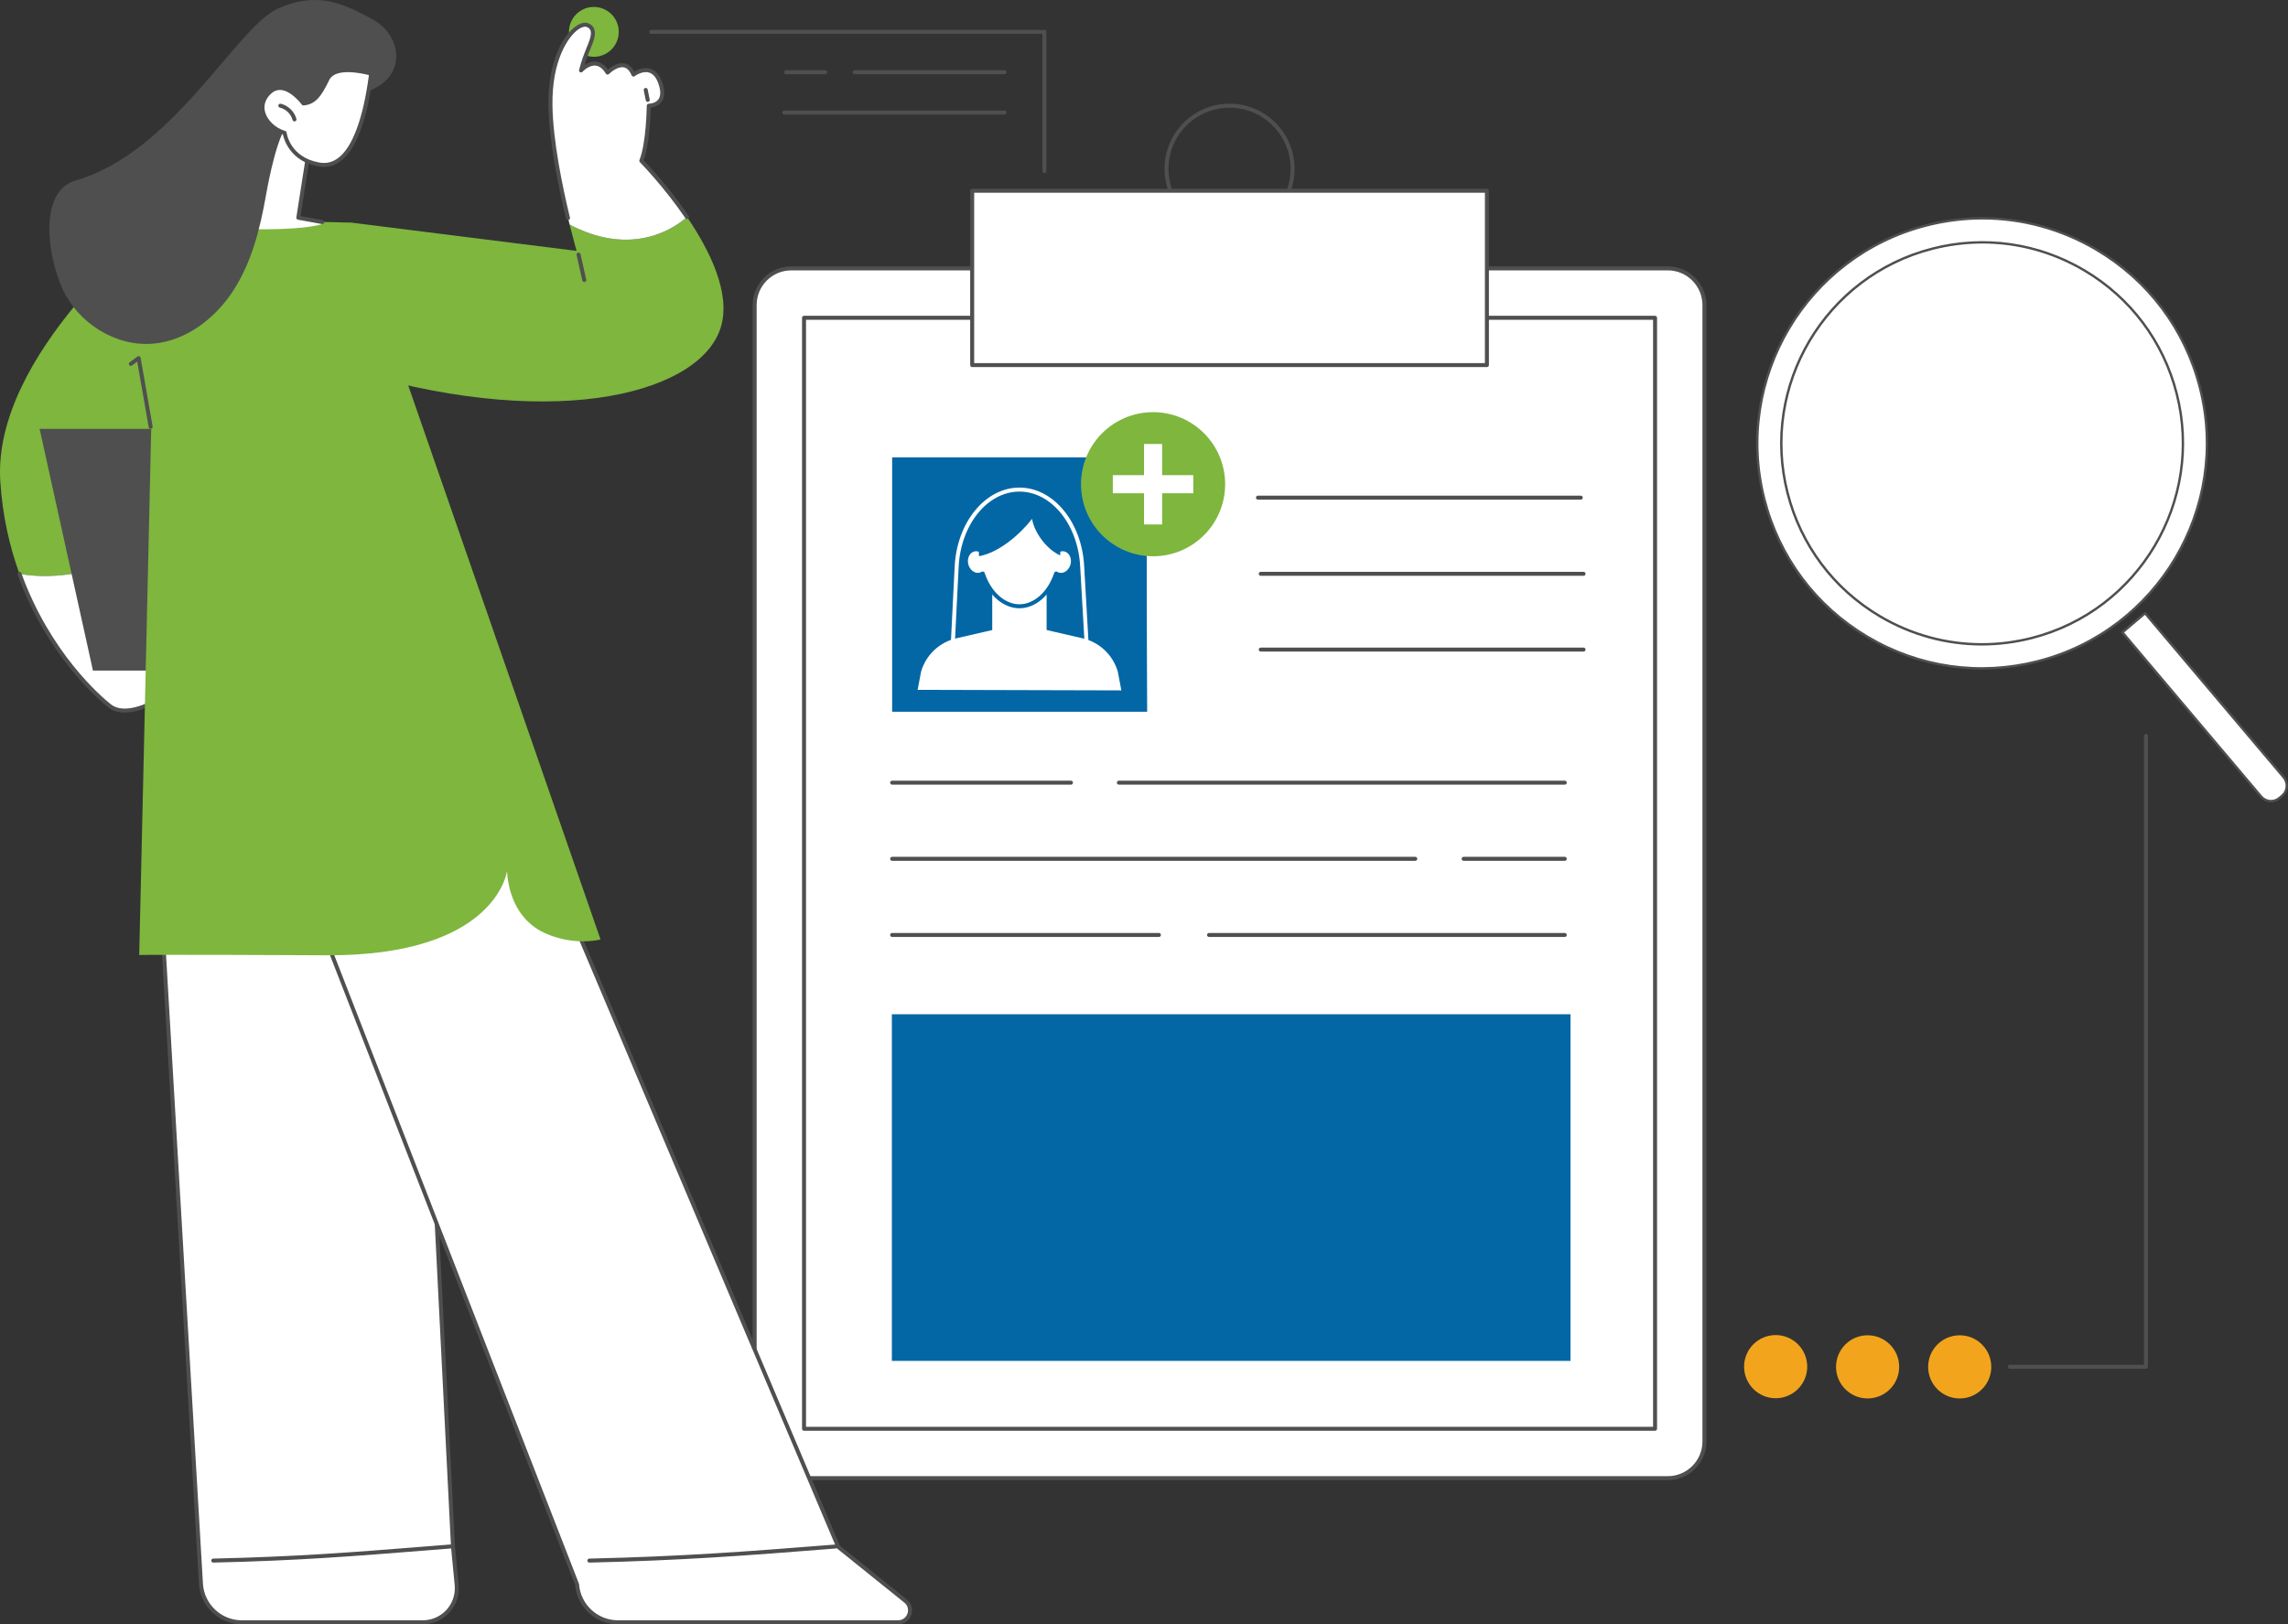 <svg xmlns="http://www.w3.org/2000/svg" width="721" height="512" viewBox="0 0 721 512" fill="none"><rect x="0" y="0" width="721" height="512" fill="#333333" stroke="none"/><g clip-path="url(#clip0_74_5345)"><path d="M387.457 73.708C376.159 73.708 366.964 64.507 366.964 53.197C366.964 41.888 376.156 32.687 387.457 32.687C398.758 32.687 407.95 41.888 407.95 53.197C407.95 64.507 398.758 73.708 387.457 73.708ZM387.457 33.948C376.85 33.948 368.224 42.583 368.224 53.197C368.224 63.812 376.853 72.447 387.457 72.447C398.061 72.447 406.69 63.812 406.69 53.197C406.69 42.583 398.061 33.948 387.457 33.948Z" fill="#4F4F4F"></path><path d="M525.564 84.597H249.353C242.977 84.597 237.809 89.769 237.809 96.149V454.388C237.809 460.769 242.977 465.941 249.353 465.941H525.564C531.939 465.941 537.108 460.769 537.108 454.388V96.149C537.108 89.769 531.939 84.597 525.564 84.597Z" fill="white"></path><path d="M525.561 466.57H249.353C242.639 466.57 237.177 461.105 237.177 454.386V96.15C237.177 89.431 242.639 83.965 249.353 83.965H525.561C532.275 83.965 537.737 89.431 537.737 96.15V454.386C537.737 461.105 532.275 466.57 525.561 466.57ZM249.353 85.226C243.333 85.226 238.437 90.126 238.437 96.15V454.386C238.437 460.41 243.333 465.309 249.353 465.309H525.561C531.58 465.309 536.476 460.41 536.476 454.386V96.15C536.476 90.126 531.58 85.226 525.561 85.226H249.353Z" fill="#4F4F4F"></path><path d="M521.548 451H253.368C253.019 451 252.739 450.716 252.739 450.37V100.168C252.739 99.819 253.022 99.539 253.368 99.539H521.548C521.896 99.539 522.176 99.822 522.176 100.168V450.367C522.176 450.716 521.893 450.997 521.548 450.997V451ZM253.997 449.741H520.919V100.8H253.997V449.741Z" fill="#4F4F4F"></path><path d="M468.561 60.136H306.356V115.084H468.561V60.136Z" fill="white"></path><path d="M468.561 115.713H306.356C306.008 115.713 305.728 115.43 305.728 115.084V60.136C305.728 59.787 306.01 59.507 306.356 59.507H468.561C468.909 59.507 469.189 59.79 469.189 60.136V115.084C469.189 115.433 468.906 115.713 468.561 115.713ZM306.985 114.455H467.932V60.765H306.985V114.455Z" fill="#4F4F4F"></path><path d="M494.895 319.705H281.044V428.975H494.895V319.705Z" fill="#0367A5"></path><path d="M498.136 157.502H396.414C396.065 157.502 395.785 157.219 395.785 156.872C395.785 156.526 396.068 156.243 396.414 156.243H498.136C498.485 156.243 498.765 156.526 498.765 156.872C498.765 157.219 498.482 157.502 498.136 157.502Z" fill="#4F4F4F"></path><path d="M499.014 181.503H397.292C396.943 181.503 396.663 181.219 396.663 180.873C396.663 180.527 396.946 180.244 397.292 180.244H499.014C499.363 180.244 499.643 180.527 499.643 180.873C499.643 181.219 499.36 181.503 499.014 181.503Z" fill="#4F4F4F"></path><path d="M499.014 205.387H397.292C396.943 205.387 396.663 205.104 396.663 204.758C396.663 204.412 396.946 204.129 397.292 204.129H499.014C499.363 204.129 499.643 204.412 499.643 204.758C499.643 205.104 499.36 205.387 499.014 205.387Z" fill="#4F4F4F"></path><path d="M361.359 184.26C361.359 193.716 361.499 224.36 361.499 224.36H281.136V144.159H361.362V184.26H361.359Z" fill="#0367A5"></path><path d="M343.207 217.313H343.201L299.574 216.941C299.403 216.941 299.24 216.869 299.122 216.744C299.005 216.618 298.942 216.452 298.951 216.28L300.84 178.542C301.538 164.61 310.501 153.695 321.245 153.695C331.989 153.695 340.952 164.61 341.649 178.542L343.836 216.646C343.844 216.821 343.784 216.99 343.664 217.115C343.544 217.241 343.381 217.31 343.21 217.31L343.207 217.313ZM300.24 215.688L342.538 216.049L340.392 178.611C339.729 165.345 331.317 154.957 321.245 154.957C311.173 154.957 302.761 165.345 302.098 178.608L300.243 215.688H300.24Z" fill="white"></path><path d="M341.117 201.198L321.247 196.622L301.377 201.198C296.032 202.428 291.774 206.458 290.25 211.724L289.167 217.445L353.362 217.619L352.244 211.724C350.721 206.458 346.462 202.428 341.117 201.198Z" fill="white"></path><path d="M321.245 208.92C316.511 208.92 312.676 205.085 312.676 200.354V184.322H329.811V200.354C329.811 205.085 325.975 208.92 321.242 208.92H321.245Z" fill="white"></path><path d="M335.595 173.21C334.972 173.056 334.34 173.116 333.754 173.339C333.257 165.413 327.849 160.039 321.244 160.039C314.639 160.039 309.234 165.413 308.737 173.339C308.151 173.116 307.519 173.056 306.896 173.21C305.044 173.671 303.981 175.816 304.524 177.998C305.067 180.184 307.01 181.58 308.862 181.119C309.163 181.045 309.437 180.922 309.691 180.767C311.601 186.622 316.056 191.101 321.247 191.101C326.437 191.101 330.893 186.619 332.803 180.767C333.057 180.922 333.331 181.045 333.631 181.119C335.484 181.58 337.427 180.181 337.97 177.998C338.513 175.813 337.453 173.671 335.598 173.21H335.595Z" fill="white"></path><path d="M321.244 191.737C316.259 191.737 311.537 187.709 309.322 181.64C309.22 181.677 309.117 181.709 309.011 181.734C306.824 182.278 304.535 180.67 303.909 178.153C303.609 176.952 303.729 175.719 304.243 174.681C304.775 173.608 305.661 172.87 306.741 172.602C307.207 172.487 307.69 172.467 308.171 172.542C308.965 164.888 314.361 159.41 321.244 159.41C328.126 159.41 333.523 164.888 334.317 172.542C334.797 172.467 335.28 172.487 335.746 172.602C336.824 172.87 337.713 173.608 338.244 174.681C338.759 175.719 338.876 176.952 338.579 178.153C337.953 180.67 335.666 182.278 333.477 181.734C333.371 181.709 333.268 181.677 333.165 181.64C330.95 187.706 326.231 191.737 321.244 191.737ZM309.688 180.144C309.763 180.144 309.837 180.158 309.905 180.184C310.086 180.25 310.226 180.396 310.286 180.579C312.218 186.499 316.622 190.478 321.244 190.478C325.865 190.478 330.27 186.499 332.202 180.579C332.262 180.396 332.402 180.25 332.582 180.184C332.762 180.118 332.962 180.135 333.128 180.236C333.34 180.364 333.56 180.459 333.783 180.513C335.297 180.891 336.901 179.695 337.358 177.85C337.584 176.938 337.498 176.011 337.118 175.242C336.752 174.506 336.161 174.003 335.446 173.826C334.975 173.708 334.469 173.746 333.98 173.932C333.794 174.003 333.583 173.98 333.414 173.874C333.245 173.766 333.14 173.583 333.125 173.385C332.662 166.02 327.666 160.674 321.244 160.674C314.822 160.674 309.825 166.02 309.362 173.385C309.351 173.585 309.242 173.766 309.074 173.874C308.905 173.983 308.696 174.003 308.508 173.932C308.019 173.746 307.513 173.708 307.042 173.826C306.327 174.003 305.733 174.506 305.37 175.242C304.987 176.014 304.904 176.941 305.129 177.85C305.59 179.695 307.193 180.888 308.705 180.513C308.925 180.459 309.145 180.364 309.36 180.236C309.46 180.175 309.571 180.144 309.685 180.144H309.688Z" fill="#0367A5"></path><path d="M308.529 175.33C314.782 174.155 321.305 168.583 325.218 163.566C325.984 168.022 329.931 173.228 334.066 175.059C334.066 175.059 336.036 157.319 321.248 157.891C306.459 158.464 308.529 175.333 308.529 175.333V175.33Z" fill="#0367A5"></path><path d="M363.357 175.344C375.901 175.344 386.07 165.175 386.07 152.631C386.07 140.087 375.901 129.918 363.357 129.918C350.812 129.918 340.643 140.087 340.643 152.631C340.643 165.175 350.812 175.344 363.357 175.344Z" fill="#7EB63E"></path><path d="M376.038 149.78H366.206V139.946H360.504V149.78H350.672V155.483H360.504V165.317H366.206V155.483H376.038V149.78Z" fill="white"></path><path d="M493.094 247.339H352.581C352.232 247.339 351.952 247.055 351.952 246.709C351.952 246.363 352.235 246.08 352.581 246.08H493.094C493.443 246.08 493.723 246.363 493.723 246.709C493.723 247.055 493.44 247.339 493.094 247.339Z" fill="#4F4F4F"></path><path d="M337.487 247.339H281.133C280.784 247.339 280.504 247.055 280.504 246.709C280.504 246.363 280.787 246.08 281.133 246.08H337.487C337.836 246.08 338.116 246.363 338.116 246.709C338.116 247.055 337.833 247.339 337.487 247.339Z" fill="#4F4F4F"></path><path d="M493.095 271.342H461.224C460.875 271.342 460.595 271.058 460.595 270.712C460.595 270.366 460.878 270.083 461.224 270.083H493.095C493.444 270.083 493.724 270.366 493.724 270.712C493.724 271.058 493.441 271.342 493.095 271.342Z" fill="#4F4F4F"></path><path d="M445.981 271.342H281.133C280.784 271.342 280.504 271.058 280.504 270.712C280.504 270.366 280.787 270.083 281.133 270.083H445.981C446.329 270.083 446.61 270.366 446.61 270.712C446.61 271.058 446.327 271.342 445.981 271.342Z" fill="#4F4F4F"></path><path d="M493.094 295.342H380.994C380.645 295.342 380.365 295.059 380.365 294.713C380.365 294.367 380.648 294.084 380.994 294.084H493.094C493.443 294.084 493.723 294.367 493.723 294.713C493.723 295.059 493.44 295.342 493.094 295.342Z" fill="#4F4F4F"></path><path d="M365.2 295.341H281.133C280.784 295.341 280.504 295.058 280.504 294.712C280.504 294.366 280.787 294.083 281.133 294.083H365.2C365.549 294.083 365.829 294.366 365.829 294.712C365.829 295.058 365.546 295.341 365.2 295.341Z" fill="#4F4F4F"></path><path d="M194.988 10.094C195.017 5.756 191.526 2.217 187.192 2.188C182.857 2.159 179.32 5.652 179.291 9.99C179.263 14.327 182.753 17.867 187.088 17.896C191.422 17.925 194.959 14.431 194.988 10.094Z" fill="#7EB63E"></path><path d="M49.115 257.099L63.34 499.447C63.843 506.172 69.44 511.372 76.176 511.372H133.245C139.568 511.372 144.515 505.92 143.909 499.619L142.755 487.609L130.164 237.332L49.112 257.096L49.115 257.099Z" fill="white"></path><path d="M133.246 512.001H76.176C69.148 512.001 63.234 506.506 62.712 499.493L48.486 257.133C48.469 256.83 48.669 256.556 48.967 256.484L130.019 236.72C130.202 236.674 130.393 236.714 130.545 236.826C130.696 236.937 130.787 237.112 130.796 237.298L143.386 487.574L144.541 499.553C144.847 502.733 143.792 505.911 141.646 508.277C139.499 510.639 136.441 511.995 133.248 511.995L133.246 512.001ZM49.773 257.585L63.966 499.41C64.441 505.76 69.803 510.742 76.176 510.742H133.246C136.081 510.742 138.802 509.538 140.711 507.436C142.617 505.333 143.558 502.507 143.283 499.682L142.129 487.671L129.576 238.127L49.773 257.585Z" fill="#4F4F4F"></path><path d="M67.204 492.551C66.864 492.551 66.584 492.279 66.575 491.936C66.567 491.587 66.841 491.301 67.19 491.293C93.9 490.672 110.397 489.359 135.366 487.371L141.945 486.848C142.294 486.819 142.594 487.08 142.623 487.426C142.651 487.772 142.391 488.075 142.045 488.104L135.466 488.627C110.474 490.615 93.965 491.931 67.219 492.551C67.213 492.551 67.21 492.551 67.204 492.551Z" fill="#4F4F4F"></path><path d="M87.541 257.099L181.855 499.447C182.358 506.172 187.954 511.372 194.691 511.372H283.003C286.556 511.372 288.128 506.898 285.361 504.673L264.15 487.612L158.221 237.335L87.541 257.099Z" fill="white"></path><path d="M283.003 512.001H194.691C187.697 512.001 181.803 506.558 181.235 499.59L86.955 257.328C86.889 257.162 86.898 256.976 86.978 256.819C87.058 256.662 87.201 256.542 87.372 256.493L158.052 236.729C158.358 236.643 158.678 236.797 158.801 237.089L264.668 487.22L285.755 504.181C287.227 505.365 287.773 507.282 287.147 509.066C286.521 510.848 284.895 512.001 283.006 512.001H283.003ZM88.378 257.517L182.441 499.219C182.464 499.276 182.478 499.339 182.481 499.399C182.955 505.757 188.317 510.74 194.691 510.74H283.003C284.638 510.74 285.601 509.658 285.958 508.646C286.315 507.633 286.241 506.186 284.966 505.159L263.756 488.098C263.676 488.032 263.61 487.949 263.57 487.852L157.855 238.084L88.378 257.511V257.517Z" fill="#4F4F4F"></path><path d="M185.716 492.551C185.376 492.551 185.096 492.28 185.087 491.936C185.079 491.587 185.353 491.301 185.702 491.293C214.683 490.621 234.085 489.168 263.338 486.851C263.684 486.822 263.987 487.082 264.016 487.429C264.044 487.775 263.784 488.078 263.438 488.106C234.162 490.426 214.746 491.879 185.73 492.554C185.724 492.554 185.722 492.554 185.716 492.554V492.551Z" fill="#4F4F4F"></path><path d="M6.134 180.887C3.036 172.341 0.769 162.579 0.086 151.616C-2.398 111.618 49.115 70.9 49.115 70.9L63.16 70.153L49.115 163.125L51.327 170.725C42.87 175.353 23.872 184.117 6.134 180.89V180.887Z" fill="#7EB63E"></path><path d="M51.327 170.723L63.16 211.387C63.16 211.387 42.884 229.18 34.495 222.464C28.405 217.59 14.34 203.527 6.134 180.885C23.872 184.114 42.87 175.35 51.327 170.72V170.723Z" fill="white"></path><path d="M39.251 224.606C37.316 224.606 35.553 224.12 34.101 222.958C30.951 220.439 14.774 206.578 5.542 181.102C5.425 180.776 5.594 180.415 5.919 180.295C6.245 180.178 6.608 180.347 6.725 180.673C15.843 205.831 31.786 219.492 34.887 221.974C42.776 228.284 62.545 211.088 62.743 210.914C63.003 210.685 63.4 210.711 63.632 210.971C63.86 211.231 63.835 211.629 63.575 211.861C62.871 212.478 48.921 224.606 39.251 224.606Z" fill="#4F4F4F"></path><path d="M115.128 211.386H29.291L12.482 135.184H98.319L115.128 211.386Z" fill="#4F4F4F"></path><path d="M49.115 70.9C49.115 70.9 80.812 69.201 110.834 70.188C111.326 71.607 111.82 73.025 112.312 74.444C137.958 148.338 163.602 222.233 189.243 296.127C188.074 296.473 180.259 298.003 171.67 294.116C165.46 291.305 160.429 284.938 159.766 274.578C159.766 274.578 156.439 301.39 102.826 301.121C51.962 300.866 43.87 301.026 43.87 301.026L49.115 70.9Z" fill="#7EB63E"></path><path d="M47.478 135.173C47.178 135.173 46.912 134.959 46.858 134.653L43.245 113.993L41.604 115.206C41.324 115.412 40.93 115.352 40.724 115.074C40.518 114.794 40.575 114.399 40.855 114.193L43.313 112.377C43.488 112.248 43.719 112.217 43.922 112.3C44.125 112.38 44.271 112.56 44.308 112.775L48.098 134.438C48.158 134.781 47.929 135.107 47.586 135.167C47.549 135.173 47.512 135.176 47.478 135.176V135.173Z" fill="#4F4F4F"></path><path d="M110.835 70.188L181.706 79.089C181.706 79.089 180.752 75.82 179.494 70.775C197.229 80.153 210.425 73.755 216.499 68.409C223.613 78.858 230.135 92.049 227.311 102.58C221.738 123.354 177.265 136.185 112.873 117.465L103.689 74.899L110.838 70.188H110.835Z" fill="#7EB63E"></path><path d="M179.494 70.771C177.121 61.264 173.666 45.45 173.466 33.316C173.16 14.745 181.917 6.673 185.096 7.9C188.277 9.127 186.41 12.86 185.096 16.112C183.781 19.364 183.098 22.196 183.098 22.196C183.098 22.196 187.868 16.893 191.455 22.888C191.455 22.888 197 17.236 199.61 23.509C199.61 23.509 205.575 18.964 208.084 26.189C210.594 33.414 204.437 33.316 204.437 33.316C204.437 33.316 204.331 45.052 202.09 50.681C202.09 50.681 209.573 58.246 216.49 68.406C210.413 73.752 197.22 80.15 179.485 70.771H179.494Z" fill="white"></path><path d="M178.991 69.367C178.708 69.367 178.45 69.173 178.379 68.887C175.952 58.864 173.02 44.557 172.834 33.331C172.605 19.45 177.361 11.144 181.5 8.252C182.932 7.251 184.29 6.92 185.319 7.317C186.239 7.672 186.873 8.244 187.205 9.019C187.968 10.795 186.968 13.218 186.002 15.557C185.89 15.823 185.782 16.089 185.676 16.353C185.053 17.894 184.57 19.353 184.241 20.443C185.173 19.842 186.428 19.296 187.805 19.427C189.24 19.567 190.509 20.408 191.581 21.927C192.576 21.089 194.708 19.585 196.817 19.994C198.083 20.24 199.112 21.109 199.875 22.588C200.876 21.996 202.896 21.063 204.906 21.67C206.592 22.179 207.861 23.632 208.681 25.986C209.587 28.594 209.527 30.637 208.501 32.058C207.521 33.417 205.937 33.8 205.063 33.909C205.011 36.317 204.694 45.43 202.828 50.532C204.265 52.026 210.899 59.073 217.016 68.054C217.21 68.34 217.139 68.732 216.85 68.93C216.564 69.127 216.173 69.052 215.975 68.764C209.17 58.773 201.722 51.202 201.647 51.124C201.473 50.947 201.419 50.681 201.51 50.45C203.68 44.995 203.811 33.428 203.811 33.314C203.811 33.145 203.88 32.985 204 32.868C204.12 32.75 204.288 32.685 204.448 32.687C204.483 32.693 206.492 32.687 207.484 31.309C208.25 30.239 208.253 28.586 207.492 26.395C206.812 24.441 205.82 23.254 204.543 22.871C202.379 22.219 200.015 23.992 199.992 24.009C199.835 24.127 199.635 24.167 199.447 24.115C199.258 24.064 199.104 23.929 199.029 23.749C198.415 22.27 197.589 21.421 196.577 21.226C194.782 20.878 192.593 22.625 191.904 23.329C191.767 23.469 191.575 23.535 191.381 23.512C191.186 23.489 191.015 23.377 190.915 23.211C189.977 21.647 188.891 20.794 187.685 20.677C185.53 20.468 183.584 22.596 183.564 22.619C183.372 22.834 183.058 22.891 182.803 22.754C182.549 22.619 182.418 22.331 182.486 22.05C182.515 21.933 183.195 19.136 184.513 15.878C184.621 15.612 184.73 15.343 184.841 15.074C185.667 13.072 186.605 10.804 186.05 9.514C185.853 9.056 185.467 8.721 184.867 8.49C184.255 8.255 183.266 8.55 182.22 9.282C179.091 11.47 173.857 18.99 174.092 33.308C174.275 44.42 177.187 58.627 179.599 68.589C179.682 68.927 179.474 69.267 179.136 69.35C179.088 69.361 179.036 69.367 178.988 69.367H178.991Z" fill="#4F4F4F"></path><path d="M204.114 32.124C203.82 32.124 203.56 31.918 203.5 31.62L202.862 28.471C202.794 28.131 203.014 27.799 203.354 27.73C203.691 27.662 204.025 27.882 204.094 28.222L204.731 31.371C204.8 31.712 204.58 32.044 204.24 32.112C204.197 32.121 204.157 32.124 204.114 32.124Z" fill="#4F4F4F"></path><path d="M184.121 88.894C183.833 88.894 183.575 88.697 183.507 88.402L181.7 80.382C181.623 80.042 181.838 79.707 182.175 79.63C182.512 79.553 182.849 79.767 182.926 80.105L184.733 88.125C184.81 88.465 184.596 88.8 184.258 88.877C184.213 88.889 184.164 88.891 184.118 88.891L184.121 88.894Z" fill="#4F4F4F"></path><path d="M97.367 47.368L94.005 68.626L102.334 70.284C102.334 70.284 98.015 73.119 70.608 72.046C48.463 71.18 82.71 35.467 82.71 35.467C82.71 35.467 89.752 40.249 97.367 47.368Z" fill="white"></path><path d="M101.608 70.648C101.571 70.648 101.534 70.645 101.494 70.637L93.894 69.244C93.559 69.181 93.334 68.864 93.385 68.526L96.352 49.557C88.883 42.429 86.914 33.788 86.834 33.422C86.76 33.082 86.974 32.747 87.314 32.673C87.651 32.599 87.989 32.813 88.063 33.151C88.083 33.239 90.081 41.974 97.455 48.868C97.606 49.011 97.678 49.219 97.647 49.425L94.723 68.114L101.719 69.398C102.062 69.461 102.288 69.79 102.225 70.131C102.171 70.434 101.905 70.645 101.608 70.645V70.648Z" fill="#4F4F4F"></path><path d="M117.394 6.098C109.174 1.734 100.571 -3.22 87.449 2.775C74.464 8.707 54.463 48.107 23.803 56.91C12.322 60.208 14.726 79.958 19.61 90.87C24.495 101.782 36.422 109.384 48.321 108.318C58.81 107.379 68.002 100.232 73.675 91.353C79.349 82.475 81.97 72.004 83.802 61.627C84.691 56.59 87.48 42.195 91.124 38.608C93.405 36.362 94.597 44.102 97.584 42.95C102.792 40.933 109.474 31.248 116.379 28.597C128.532 23.932 126.466 10.918 117.397 6.101L117.394 6.098Z" fill="#4F4F4F"></path><path d="M116.948 23.209C116.948 23.209 105.641 19.876 103.189 24.936C100.736 29.996 99.107 32.264 95.629 32.622C95.629 32.622 89.647 24.453 84.819 29.218C79.989 33.983 84.239 40.298 89.687 41.889C89.687 41.889 90.713 50.112 100.499 51.859C110.286 53.607 114.919 38.954 116.948 23.211V23.209Z" fill="white"></path><path d="M102.057 52.629C101.511 52.629 100.957 52.577 100.391 52.477C91.545 50.898 89.518 44.122 89.141 42.375C85.783 41.265 83.056 38.556 82.296 35.539C81.681 33.105 82.421 30.699 84.379 28.768C85.62 27.544 87.04 26.986 88.612 27.112C92.036 27.387 95.066 30.888 95.909 31.952C98.856 31.509 100.336 29.386 102.626 24.661C105.278 19.184 116.645 22.464 117.128 22.605C117.425 22.693 117.614 22.982 117.574 23.288C115.685 37.944 112.206 47.228 107.227 50.881C105.647 52.042 103.912 52.626 102.057 52.626V52.629ZM88.181 28.354C87.112 28.354 86.154 28.786 85.262 29.664C83.61 31.291 83.007 33.216 83.516 35.23C84.191 37.898 86.8 40.387 89.867 41.279C90.107 41.351 90.284 41.556 90.316 41.805C90.356 42.12 91.425 49.594 100.614 51.233C102.78 51.619 104.704 51.173 106.487 49.863C111.049 46.513 114.424 37.461 116.259 23.669C114.079 23.111 105.673 21.257 103.761 25.205C101.22 30.45 99.453 32.856 95.698 33.242C95.478 33.265 95.257 33.167 95.126 32.987C95.094 32.944 91.891 28.631 88.512 28.362C88.401 28.354 88.292 28.348 88.183 28.348L88.181 28.354Z" fill="#4F4F4F"></path><path d="M92.796 38.272C92.519 38.272 92.264 38.086 92.187 37.803C91.69 35.924 90.084 34.368 88.192 33.93C87.854 33.853 87.643 33.513 87.72 33.175C87.797 32.838 88.14 32.626 88.475 32.703C90.81 33.244 92.79 35.163 93.405 37.48C93.493 37.818 93.293 38.161 92.959 38.249C92.905 38.264 92.85 38.269 92.796 38.269V38.272Z" fill="#4F4F4F"></path><path d="M329.119 54.591C328.771 54.591 328.491 54.307 328.491 53.961V10.672H205.215C204.866 10.672 204.586 10.388 204.586 10.042C204.586 9.696 204.869 9.413 205.215 9.413H329.119C329.468 9.413 329.748 9.696 329.748 10.042V53.958C329.748 54.307 329.465 54.588 329.119 54.588V54.591Z" fill="#4F4F4F"></path><path d="M260.069 23.391H247.724C247.376 23.391 247.096 23.108 247.096 22.762C247.096 22.416 247.379 22.133 247.724 22.133H260.069C260.418 22.133 260.698 22.416 260.698 22.762C260.698 23.108 260.415 23.391 260.069 23.391Z" fill="#4F4F4F"></path><path d="M316.549 23.391H269.275C268.927 23.391 268.646 23.108 268.646 22.762C268.646 22.416 268.929 22.133 269.275 22.133H316.549C316.898 22.133 317.178 22.416 317.178 22.762C317.178 23.108 316.895 23.391 316.549 23.391Z" fill="#4F4F4F"></path><path d="M316.549 36.11H247.158C246.809 36.11 246.529 35.827 246.529 35.481C246.529 35.135 246.812 34.852 247.158 34.852H316.549C316.898 34.852 317.178 35.135 317.178 35.481C317.178 35.827 316.895 36.11 316.549 36.11Z" fill="#4F4F4F"></path><path d="M624.61 210.65C663.737 210.65 695.456 178.905 695.456 139.745C695.456 100.585 663.737 68.84 624.61 68.84C585.483 68.84 553.765 100.585 553.765 139.745C553.765 178.905 585.483 210.65 624.61 210.65Z" fill="white"></path><path d="M624.485 211.06C611.86 211.06 599.416 207.673 588.275 201.058C571.912 191.344 560.307 175.833 555.6 157.385C545.882 119.3 568.933 80.404 606.984 70.679C625.417 65.969 644.581 68.723 660.944 78.436C677.307 88.15 688.911 103.661 693.618 122.109C703.336 160.193 680.285 199.09 642.234 208.815C636.355 210.316 630.401 211.06 624.488 211.06H624.485ZM624.731 69.189C618.88 69.189 612.989 69.924 607.173 71.412C569.525 81.033 546.72 119.518 556.332 157.199C560.991 175.453 572.469 190.798 588.661 200.408C604.849 210.019 623.808 212.744 642.046 208.082C679.693 198.46 702.502 159.976 692.887 122.295C688.228 104.041 676.75 88.696 660.558 79.085C649.534 72.541 637.221 69.189 624.731 69.189Z" fill="#4F4F4F"></path><path d="M624.5 203.48C613.215 203.48 602.094 200.451 592.136 194.539C577.514 185.858 567.142 171.997 562.934 155.508C554.248 121.471 574.85 86.708 608.86 78.016C625.334 73.805 642.46 76.268 657.083 84.949C671.708 93.63 682.077 107.49 686.285 123.98C694.971 158.017 674.369 192.78 640.36 201.472C635.106 202.816 629.784 203.48 624.5 203.48ZM624.72 76.766C619.498 76.766 614.242 77.421 609.048 78.748C575.445 87.337 555.086 121.689 563.669 155.319C567.828 171.611 578.074 185.309 592.525 193.887C602.366 199.727 613.355 202.719 624.505 202.722C629.73 202.722 634.986 202.067 640.179 200.737C673.783 192.148 694.142 157.796 685.559 124.166C681.4 107.874 671.153 94.176 656.703 85.598C646.862 79.757 635.872 76.763 624.722 76.763L624.72 76.766Z" fill="#4F4F4F"></path><path d="M719.174 250.808L718.29 251.555C716.564 253.017 713.98 252.799 712.52 251.072L668.815 199.327L675.952 193.289L719.657 245.034C721.117 246.761 720.9 249.347 719.174 250.808Z" fill="white"></path><path d="M715.655 252.905C715.529 252.905 715.401 252.899 715.275 252.888C714.083 252.788 713.003 252.23 712.234 251.318L668.529 199.573C668.395 199.413 668.415 199.176 668.575 199.041L675.712 193.003C675.789 192.937 675.886 192.906 675.986 192.914C676.086 192.923 676.178 192.972 676.244 193.046L719.948 244.791C721.54 246.676 721.303 249.504 719.419 251.097L718.536 251.844C717.721 252.533 716.71 252.902 715.655 252.902V252.905ZM669.35 199.376L712.808 250.831C713.448 251.589 714.346 252.053 715.338 252.136C716.324 252.219 717.29 251.91 718.047 251.269L718.93 250.523C720.494 249.198 720.691 246.847 719.371 245.28L675.909 193.824L669.35 199.373V199.376Z" fill="#4F4F4F"></path><path d="M676.23 431.456H633.323C632.974 431.456 632.694 431.173 632.694 430.827C632.694 430.481 632.977 430.198 633.323 430.198H675.601V231.963C675.601 231.614 675.884 231.334 676.23 231.334C676.576 231.334 676.859 231.617 676.859 231.963V430.827C676.859 431.176 676.576 431.456 676.23 431.456Z" fill="#4F4F4F"></path><path d="M559.605 440.742C565.098 440.712 569.527 436.232 569.497 430.734C569.467 425.237 564.99 420.805 559.497 420.835C554.004 420.865 549.575 425.345 549.605 430.842C549.634 436.339 554.112 440.772 559.605 440.742Z" fill="#F2A51C"></path><path d="M588.58 440.808C594.073 440.778 598.502 436.298 598.473 430.801C598.443 425.304 593.966 420.871 588.473 420.901C582.979 420.931 578.55 425.411 578.58 430.909C578.61 436.406 583.087 440.838 588.58 440.808Z" fill="#F2A51C"></path><path d="M617.602 440.811C623.095 440.781 627.524 436.301 627.494 430.804C627.465 425.307 622.987 420.874 617.494 420.904C612.001 420.934 607.572 425.414 607.602 430.912C607.631 436.409 612.109 440.841 617.602 440.811Z" fill="#F2A51C"></path></g><defs><clipPath id="clip0_74_5345"><rect width="721" height="512" fill="white"></rect></clipPath></defs></svg>